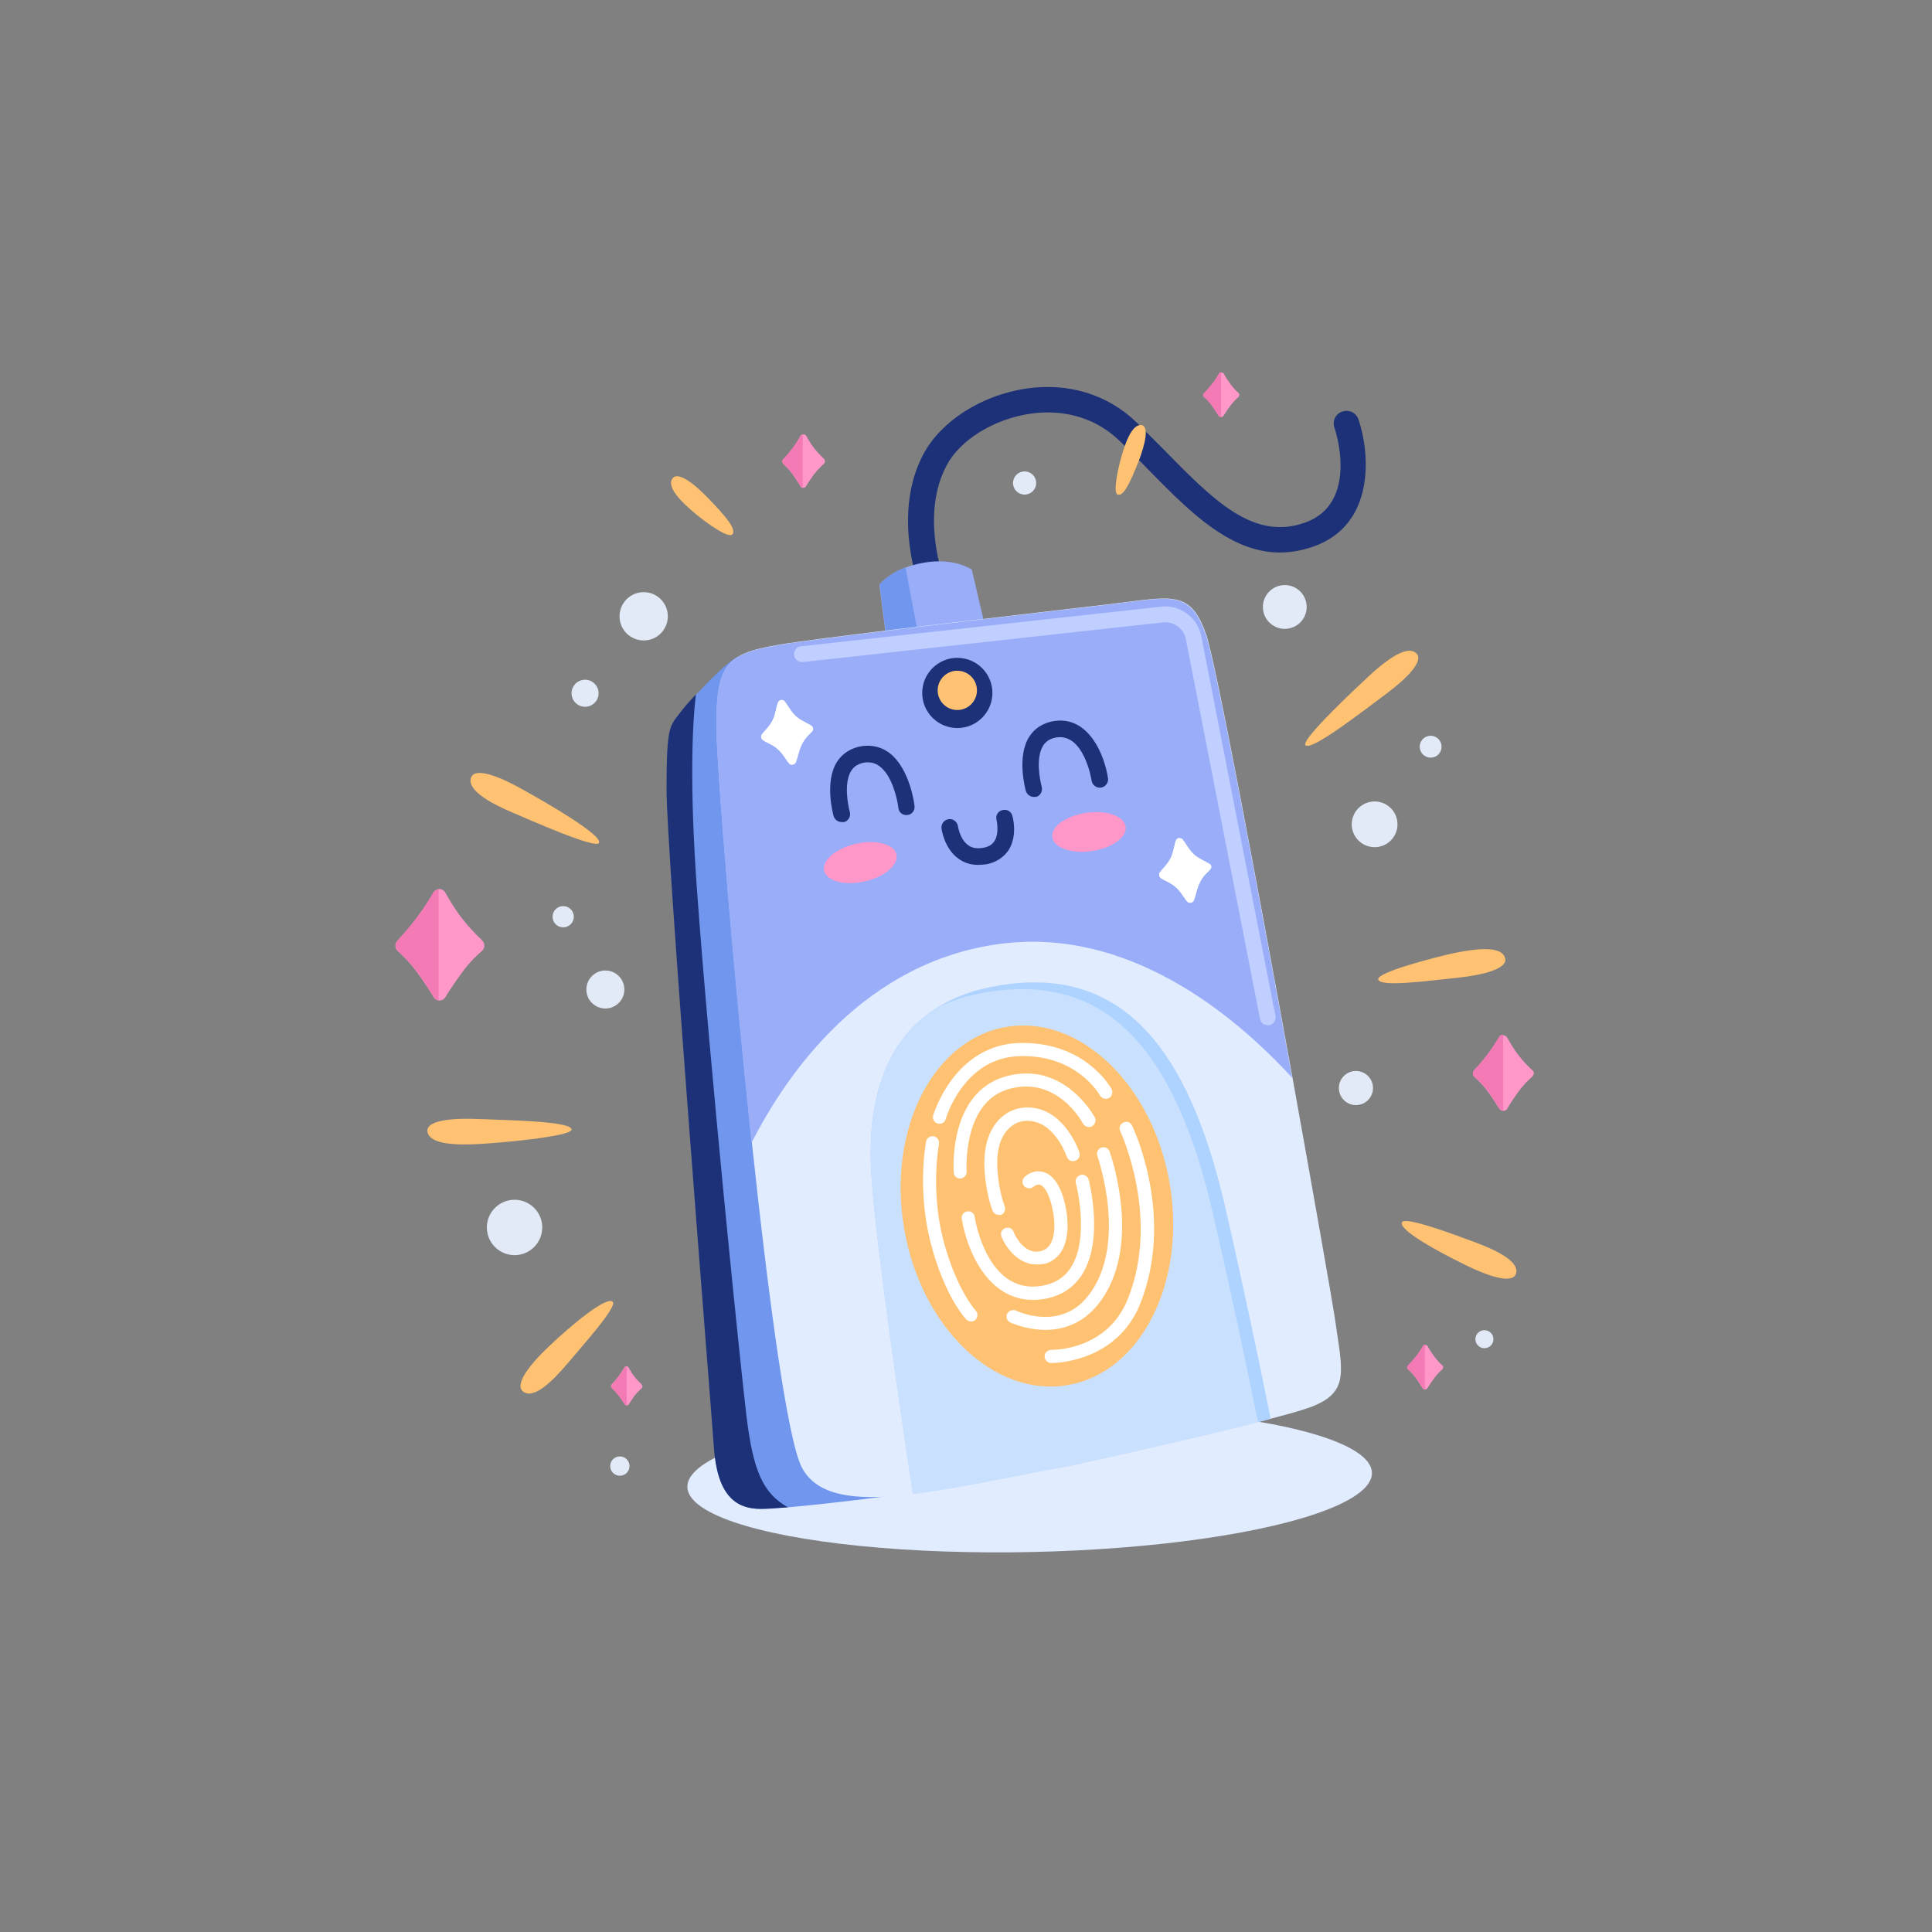 <?xml version="1.0" encoding="utf-8"?>
<!-- Generator: Adobe Illustrator 19.0.0, SVG Export Plug-In . SVG Version: 6.00 Build 0)  -->
<svg version="1.1" xmlns="http://www.w3.org/2000/svg" xmlns:xlink="http://www.w3.org/1999/xlink" x="0px" y="0px"
	 viewBox="0 0 600 600" enable-background="new 0 0 600 600" xml:space="preserve">
<rect x="0" y="0" width="600" height="600" fill="#808080" stroke="none"/>
<g id="FLOOR">
	
		<ellipse id="XMLID_24_" transform="matrix(1 -2.077483e-002 2.077483e-002 1 -9.478 6.74)" fill="#E1ECFF" cx="319.7" cy="459.5" rx="106.3" ry="22.4"/>
</g>
<g id="LINE">
	<g id="XMLID_146_">
		<g id="XMLID_77_">
			<path id="XMLID_78_" fill="#1C3177" d="M288.7,183.3c-1.6,0-3.1-1-3.7-2.6c-0.3-0.9-7.7-22.2,1.9-39.9
				c5.5-10.1,17.9-18,31.6-20.1c13.3-2,25.7,1.8,34.8,10.8c2.7,2.7,5.3,5.3,7.9,7.9c15.7,16,28,28.6,44.1,22.9
				c16.8-6,9.5-28.6,9.1-29.5c-0.7-2.1,0.4-4.3,2.5-5c2.1-0.7,4.3,0.4,5,2.5c3.6,10.6,5.2,32.6-13.9,39.4
				c-20.8,7.4-36.1-8.2-52.3-24.8c-2.5-2.6-5.1-5.2-7.8-7.8c-7.3-7.2-17.3-10.2-28.1-8.6c-11.2,1.7-21.6,8.1-25.8,16
				c-7.9,14.7-1.5,33.3-1.4,33.5c0.7,2-0.3,4.3-2.4,5C289.5,183.3,289.1,183.3,288.7,183.3z"/>
		</g>
	</g>
</g>
<g id="BOX">
	<g id="XMLID_66_">
		<g id="XMLID_29_">
			<g id="XMLID_101_">
				<path id="XMLID_119_" fill="#99ADF9" d="M305.5,192.7l-20.6,3.7l-9.7,1.7l-2.1-16.5c0,0,2.3-3.1,8-5.3c1.6-0.6,3.4-1.1,5.5-1.5
					c9.8-1.8,15.2,2.1,15.2,2.1L305.5,192.7z"/>
				<path id="XMLID_116_" fill="#7097ED" d="M285,196.3l-9.7,1.7l-2.1-16.5c0,0,2.3-3.1,8-5.3L285,196.3z"/>
			</g>
		</g>
		<g id="XMLID_28_">
			<path id="XMLID_115_" fill="#7097ED" d="M274.3,464.8c0,0-17.6,2.3-29.5,3.3c-3.6,0.3-6.6,0.5-8.5,0.5c-8.2,0-13.5-4.8-14.5-19.1
				c-1-14.2-14.7-184.6-14.7-204.3s1-19.7,4.1-23.7c1-1.4,2.8-3.5,5-5.8c4.3-4.6,9.7-10,12.5-11.5c4.1-2.2,7.8-2.9,7.8-2.9
				L274.3,464.8z"/>
			<path id="XMLID_589_" fill="#E1ECFF" d="M407,437c-2.5,0.9-6.9,2.2-12.4,3.6c-0.7,0.2-1.5,0.4-2.2,0.6c-22.5,5.8-59.8,14-59.8,14
				c-18.2,3.3-35.2,7.1-49.1,8.8c-0.8,0.1-1.6,0.2-2.3,0.3c-15.8,1.7-27.4,0.3-32.1-8.4c-4.6-8.6-10.5-53.3-15.6-101.1
				c-5.9-55.1-10.6-114.3-10.9-126.6c-0.5-23.1,2.9-25.5,22.6-28.5c19.7-2.9,80.2-9.8,99.6-12.1c19.3-2.3,24.9-4.6,29.8,9.5
				c3,8.6,16.3,79.8,26.8,137.6c6.6,36.6,12.1,67.9,13.1,74.3C416.8,425.7,419.5,432.3,407,437z"/>
			<path id="XMLID_113_" fill="#1C3177" d="M244.7,468.1c-3.6,0.3-6.6,0.5-8.5,0.5c-8.2,0-13.5-4.8-14.5-19.1
				c-1-14.2-14.7-184.6-14.7-204.3s1-19.7,4.1-23.7c1-1.4,2.8-3.5,5-5.8c-1.1,9.6-2,28.4,0.4,61.3c3.9,53.7,13.4,147,15.4,163.4
				C233.9,456.2,236.7,463.7,244.7,468.1z"/>
			<path id="XMLID_112_" fill="#99ADF9" d="M401.3,334.7c-18.5-20.1-51.1-46.7-90.5-41.6c-42.4,5.5-66.4,40.2-77.4,61.8
				c-5.9-55.1-10.6-114.3-10.9-126.6c-0.5-23.1,2.9-25.5,22.6-28.5c19.7-2.9,80.2-9.8,99.6-12.1c19.3-2.3,24.9-4.6,29.8,9.5
				C377.5,205.7,390.8,276.9,401.3,334.7z"/>
			<path id="XMLID_587_" fill="#AED3FF" d="M394.6,440.6c-0.7,0.2-1.5,0.4-2.2,0.6c-0.6,0.1-1.1,0.3-1.7,0.4
				c-22.7,5.8-58.1,13.5-58.1,13.5c-18.2,3.3-35.2,7.1-49.1,8.8c-3.6-23.9-11-73.8-12.8-97.7c-1.8-23.9,4-43.8,21.4-53.9
				c5.9-3.5,13.2-5.8,22-6.8c34.6-3.9,54.9,19.8,66.3,68.9C386.7,402,391.6,425.4,394.6,440.6z"/>
			<path id="XMLID_510_" fill="#CAE0FF" d="M390.7,441.7c-22.7,5.8-58.1,13.5-58.1,13.5c-18.2,3.3-35.2,7.1-49.1,8.8
				c-3.6-23.9-11-73.8-12.8-97.7c-1.8-23.9,4-43.8,21.4-53.9c5.2-2.4,11.2-4,18.2-4.8c34.6-3.9,54.9,19.8,66.3,68.9
				C382.8,403.4,387.6,426.4,390.7,441.7z"/>
			<g id="XMLID_122_">
				<path id="XMLID_513_" fill="#C0CFFF" d="M393.7,318.4c-1.2,0-2.2-0.8-2.4-2l-23-117.8c-0.6-3.4-3.8-5.7-7.2-5.3l-111.8,12.3
					c-1.3,0.1-2.6-0.8-2.7-2.2c-0.1-1.3,0.8-2.6,2.2-2.7l111.8-12.3c5.9-0.7,11.4,3.4,12.5,9.3l23,117.8c0.3,1.3-0.6,2.6-1.9,2.9
					C394,318.3,393.9,318.4,393.7,318.4z"/>
			</g>
		</g>
	</g>
</g>
<g id="FINGERPRINT_2">
	<g id="XMLID_30_">
		
			<ellipse id="XMLID_144_" transform="matrix(0.986 -0.17 0.17 0.986 -58.838 59.976)" fill="#FEC272" cx="321.7" cy="374.5" rx="41.8" ry="56.4"/>
	</g>
</g>
<g id="FINGERPRINT_1_1_">
	<g id="XMLID_498_">
		<g id="XMLID_147_">
			<path id="XMLID_65_" fill="#FFFFFF" d="M291.8,349c-0.2,0-0.4,0-0.6-0.1c-1.1-0.3-1.7-1.4-1.4-2.5c0.1-0.2,6.4-21.9,26.8-22.5
				c0.4,0,0.7,0,1.1,0c19.4,0,27.2,13.7,27.5,14.3c0.5,1,0.2,2.2-0.8,2.8c-1,0.5-2.2,0.2-2.8-0.8c-0.3-0.5-7.3-12.7-24.9-12.2
				c-17.5,0.4-22.9,19.3-23,19.5C293.5,348.4,292.7,349,291.8,349z"/>
		</g>
		<g id="XMLID_148_">
			<path id="XMLID_60_" fill="#FFFFFF" d="M301.6,410.4c-0.5,0-1.1-0.2-1.5-0.6c-0.3-0.3-6.8-7.3-11.1-23.9
				c-4.2-16.5-1.5-30.8-1.4-31.4c0.2-1.1,1.3-1.8,2.4-1.6c1.1,0.2,1.8,1.3,1.6,2.4c0,0.1-2.7,14,1.3,29.6c4,15.4,10,22,10.1,22.1
				c0.8,0.8,0.7,2.1-0.1,2.9C302.6,410.2,302.1,410.4,301.6,410.4z"/>
		</g>
		<g id="XMLID_149_">
			<path id="XMLID_37_" fill="#FFFFFF" d="M326.5,423.3C326.4,423.3,326.4,423.3,326.5,423.3c-1.2,0-2.1-1-2.1-2.1c0-1.1,1-2,2.1-2
				c0.7,0,17.4,0.2,23.8-15.9c10.1-25.4-2.3-51.7-2.4-52c-0.5-1-0.1-2.2,1-2.7c1-0.5,2.2-0.1,2.7,1c0.5,1.1,13.3,28.2,2.5,55.3
				C346.9,422.9,328,423.3,326.5,423.3z"/>
		</g>
		<g id="XMLID_150_">
			<path id="XMLID_35_" fill="#FFFFFF" d="M324.7,413c-6.1,0-10.9-2.3-11-2.3c-1-0.5-1.4-1.7-0.9-2.7c0.5-1,1.7-1.4,2.7-1
				c0.6,0.3,13.7,6.4,22.3-4.4c12.7-15.8,3.1-43.3,3-43.6c-0.4-1.1,0.2-2.2,1.2-2.6c1.1-0.4,2.2,0.2,2.6,1.2
				c0.4,1.2,10.5,29.9-3.6,47.5C336,411.3,329.9,413,324.7,413z"/>
		</g>
		<g id="XMLID_151_">
			<path id="XMLID_34_" fill="#FFFFFF" d="M298.2,366c-1.1,0-2-0.8-2-1.9c-0.1-1-1.6-24.8,16.1-29.8c18.1-5.1,27.6,12.5,27.7,12.7
				c0.5,1,0.1,2.2-0.9,2.8c-1,0.5-2.2,0.1-2.8-0.9l0,0c-0.3-0.6-8.1-14.9-23-10.7c-14.5,4.1-13.1,25.3-13.1,25.6
				c0.1,1.1-0.8,2.1-1.9,2.2C298.3,366,298.3,366,298.2,366z"/>
		</g>
		<g id="XMLID_152_">
			<path id="XMLID_33_" fill="#FFFFFF" d="M320.8,403.7c-14.4,0-20.7-16.1-22.1-25.2c-0.2-1.1,0.6-2.2,1.7-2.3
				c1.1-0.2,2.2,0.6,2.3,1.7c0.1,1,3.9,23.8,20.3,21.5c4.2-0.6,7.3-2.4,9.4-5.5c6.2-9.2,1.8-26.3,1.7-26.5c-0.3-1.1,0.4-2.2,1.5-2.5
				c1.1-0.3,2.2,0.4,2.5,1.5c0.2,0.8,4.9,19.1-2.3,29.8c-2.8,4.1-6.9,6.6-12.2,7.3C322.6,403.6,321.7,403.7,320.8,403.7z"/>
		</g>
		<g id="XMLID_154_">
			<path id="XMLID_32_" fill="#FFFFFF" d="M310.2,377.3c-0.8,0-1.6-0.5-1.9-1.2c-0.1-0.2-2.4-5.9-2.6-14.5
				c-0.1-6.3,1.8-11.6,5.4-14.7c2.8-2.4,6.3-3.4,10.1-2.8c9.8,1.5,13.9,13.3,14,13.8c0.4,1.1-0.2,2.2-1.3,2.6
				c-1.1,0.4-2.2-0.2-2.6-1.3c-0.1-0.2-3.4-9.9-10.8-11c-2.6-0.4-4.9,0.2-6.8,1.9c-2.7,2.3-4.1,6.4-4,11.5c0.2,7.9,2.3,12.9,2.3,13
				c0.4,1,0,2.2-1.1,2.7C310.7,377.3,310.4,377.3,310.2,377.3z"/>
		</g>
		<g id="XMLID_155_">
			<path id="XMLID_31_" fill="#FFFFFF" d="M321.9,392.7c-5.8,0-9.6-5.4-10.9-8.7c-0.4-1.1,0.1-2.2,1.2-2.6c1.1-0.4,2.2,0.1,2.6,1.2
				c0.1,0.3,3,7.4,8.6,5.9c1.4-0.4,2.3-1.2,3-2.5c2-4,0.8-10.8-0.7-14.5c-0.8-2.1-1.9-3.4-2.8-3.6c-0.9-0.2-1.8,0.6-1.9,0.6
				c-0.8,0.8-2.1,0.7-2.9-0.1c-0.8-0.8-0.7-2.1,0.1-2.9c0.2-0.2,2.5-2.3,5.5-1.6c2.4,0.5,4.3,2.5,5.8,6c1.7,4.2,3.3,12.4,0.6,17.9
				c-1.2,2.4-3.2,4-5.6,4.7C323.6,392.6,322.7,392.7,321.9,392.7z"/>
		</g>
	</g>
</g>
<g id="LIGHT_1_">
	<g id="XMLID_111_">
		<g id="XMLID_87_">
			<circle id="XMLID_89_" fill="#1C3177" cx="297.3" cy="215.2" r="10.9"/>
			<circle id="XMLID_88_" fill="#FEC272" cx="297.3" cy="214.4" r="6.1"/>
		</g>
	</g>
</g>
<g id="LIGHT">
	<g id="XMLID_141_">
		<path id="XMLID_25_" fill="#1C3177" d="M303.7,268.6c-2.2,0-4.2-0.6-6-1.9c-4.4-3.1-5.3-9.1-5.3-9.4c-0.2-1.4,0.8-2.7,2.2-2.9
			c1.4-0.2,2.7,0.8,2.9,2.2l0,0c0,0,0.6,4.1,3.2,5.9c1.2,0.9,2.7,1.1,4.6,0.8c1.7-0.3,2.9-1,3.6-2.2c1.3-2.1,0.8-5.4,0.6-6.4
			c-0.4-1.4,0.4-2.8,1.8-3.1c1.4-0.4,2.8,0.4,3.1,1.8c0.2,0.6,1.6,6.1-1.1,10.5c-1.5,2.3-3.9,3.9-6.9,4.5
			C305.4,268.5,304.5,268.6,303.7,268.6z"/>
	</g>
</g>
<g id="EYE">
	<g id="XMLID_23_">
		<g id="XMLID_139_">
			<path id="XMLID_27_" fill="#1C3177" d="M321.1,247.5c-1.1,0-2.1-0.7-2.5-1.8c-0.1-0.4-3-10.7,1.1-17c1.7-2.6,4.4-4.3,7.8-4.8
				c10.8-1.5,15.6,10.9,16.6,17.8c0.2,1.4-0.8,2.7-2.2,2.9c-1.4,0.2-2.7-0.8-2.9-2.2c0-0.1-2.3-14.6-10.8-13.4
				c-1.9,0.3-3.3,1.1-4.2,2.5c-2.4,3.7-1.1,10.5-0.5,12.8c0.4,1.4-0.4,2.8-1.7,3.2C321.6,247.4,321.4,247.5,321.1,247.5z"/>
		</g>
		<g id="XMLID_142_">
			<path id="XMLID_26_" fill="#1C3177" d="M261.4,255.3c-1.1,0-2.1-0.7-2.5-1.8c-0.1-0.4-3-10.7,1.1-17c1.7-2.6,4.4-4.3,7.8-4.8
				c3.1-0.4,6,0.3,8.5,2.2c6.3,4.9,7.7,15.9,7.7,16.4c0.2,1.4-0.8,2.7-2.2,2.8c-1.4,0.2-2.7-0.8-2.8-2.2c-0.3-2.6-1.9-10-5.8-12.9
				c-1.3-1-2.8-1.4-4.6-1.2c-1.9,0.3-3.3,1.1-4.2,2.5c-2.4,3.7-1.1,10.5-0.5,12.8c0.4,1.4-0.4,2.8-1.7,3.2
				C261.9,255.3,261.7,255.3,261.4,255.3z"/>
		</g>
	</g>
</g>
<g id="CHEEK">
	<g id="XMLID_502_">
		
			<ellipse id="XMLID_143_" transform="matrix(0.99 -0.143 0.143 0.99 -33.459 51.001)" fill="#FF97C9" cx="338.1" cy="258.3" rx="11.5" ry="6"/>
		
			<ellipse id="XMLID_145_" transform="matrix(0.976 -0.218 0.218 0.976 -51.999 64.765)" fill="#FF97C9" cx="267.2" cy="267.8" rx="11.5" ry="6"/>
	</g>
</g>
<g id="SPARKLING_1">
	<g id="XMLID_426_">
		<g id="XMLID_138_">
			<path id="XMLID_514_" fill="#FFFFFF" d="M375.9,270c-0.8,0.9-2.3,2-3.3,4.2c-0.8,1.5-1.2,3.9-1.8,5.4c-0.2,0.5-0.6,0.7-1.1,0.8
				c-0.4,0-0.8-0.1-1-0.4c-1-1.1-1.9-3-3.5-4.4c-1.6-1.5-3.6-2.1-4.6-2.8c-0.6-0.4-0.8-1.2-0.4-1.8c0.7-1,2.2-2.2,3.4-4.5
				c0.9-1.9,1.1-4.1,1.6-5.4c0.2-0.4,0.5-0.7,0.9-0.8c0.4-0.1,0.9,0,1.2,0.4c1,1.2,2,3.3,3.6,4.7c1.6,1.4,3.6,2.1,4.6,2.8
				C376.3,268.5,376.4,269.4,375.9,270z"/>
			<path id="XMLID_511_" fill="#FFFFFF" d="M369.7,280.3c-0.4,0-0.8-0.1-1-0.4c-1-1.1-1.9-3-3.5-4.4c-1.6-1.5-3.6-2.1-4.6-2.8
				c-0.6-0.4-0.8-1.2-0.4-1.8c0.7-1,2.2-2.2,3.4-4.5c0.9-1.9,1.1-4.1,1.6-5.4c0.2-0.4,0.5-0.7,0.9-0.8L369.7,280.3z"/>
		</g>
		<g id="XMLID_117_">
			<path id="XMLID_399_" fill="#FFFFFF" d="M252.3,227.1c-0.8,0.9-2.3,2-3.3,4.2c-0.8,1.5-1.2,3.9-1.8,5.4c-0.2,0.5-0.6,0.7-1.1,0.8
				c-0.4,0-0.8-0.1-1-0.4c-1-1.1-1.9-3-3.5-4.4c-1.6-1.5-3.6-2.1-4.6-2.8c-0.6-0.4-0.8-1.2-0.4-1.8c0.7-1,2.2-2.2,3.4-4.5
				c0.9-1.9,1.1-4.1,1.6-5.4c0.2-0.4,0.5-0.7,0.9-0.8c0.4-0.1,0.9,0,1.2,0.4c1,1.2,2,3.3,3.6,4.7c1.6,1.4,3.6,2.1,4.6,2.8
				C252.6,225.7,252.7,226.6,252.3,227.1z"/>
			<path id="XMLID_140_" fill="#FFFFFF" d="M246.1,237.5c-0.4,0-0.8-0.1-1-0.4c-1-1.1-1.9-3-3.5-4.4c-1.6-1.5-3.6-2.1-4.6-2.8
				c-0.6-0.4-0.8-1.2-0.4-1.8c0.7-1,2.2-2.2,3.4-4.5c0.9-1.9,1.1-4.1,1.6-5.4c0.2-0.4,0.5-0.7,0.9-0.8L246.1,237.5z"/>
		</g>
	</g>
</g>
<g id="SPARKLING_2">
	<g id="XMLID_2_">
		<g id="XMLID_134_">
			<path id="XMLID_598_" fill="#FF97C9" d="M384.6,123.3c-0.6,0.5-1.5,1.4-2.5,2.7c-0.7,0.9-1.5,2.2-2.1,3.1
				c-0.2,0.3-0.4,0.4-0.7,0.4c-0.3,0-0.6-0.1-0.8-0.4c-0.5-0.8-1.3-2-2.1-3.2c-0.9-1.2-1.8-2.1-2.4-2.6c-0.4-0.3-0.4-0.9,0-1.2
				c0.6-0.6,1.5-1.6,2.6-3c0.9-1.1,1.5-2.2,2-3c0.2-0.3,0.5-0.5,0.8-0.4c0.3,0,0.6,0.2,0.7,0.4c0.5,1,1.3,2.2,2.2,3.4
				c0.9,1.2,1.8,2.1,2.4,2.6C385,122.4,384.9,123,384.6,123.3z"/>
			<path id="XMLID_593_" fill="#F47AB5" d="M379.2,115.6v13.9c-0.3,0-0.6-0.1-0.8-0.4c-0.5-0.8-1.3-2-2.1-3.2
				c-0.9-1.2-1.8-2.1-2.4-2.6c-0.4-0.3-0.4-0.9,0-1.2c0.6-0.6,1.5-1.6,2.6-3c0.9-1.1,1.5-2.2,2-3
				C378.6,115.7,378.9,115.5,379.2,115.6z"/>
		</g>
		<g id="XMLID_136_">
			<path id="XMLID_603_" fill="#FF97C9" d="M447.9,425.3c-0.6,0.5-1.5,1.4-2.5,2.7c-0.7,0.9-1.5,2.2-2.1,3.1
				c-0.2,0.3-0.5,0.4-0.8,0.4c-0.3,0-0.5-0.1-0.7-0.4c-0.5-0.8-1.3-2-2.1-3.2c-0.9-1.2-1.8-2.1-2.4-2.6c-0.4-0.3-0.4-0.9,0-1.2
				c0.6-0.6,1.5-1.6,2.6-3c0.9-1.1,1.5-2.2,2-3c0.2-0.3,0.4-0.4,0.7-0.4c0.3,0,0.6,0.1,0.8,0.4c0.5,1,1.3,2.2,2.2,3.4
				c0.9,1.2,1.8,2.1,2.4,2.6C448.3,424.3,448.3,424.9,447.9,425.3z"/>
			<path id="XMLID_599_" fill="#F47AB5" d="M442.5,417.5v13.9c-0.3,0-0.5-0.1-0.7-0.4c-0.5-0.8-1.3-2-2.1-3.2
				c-0.9-1.2-1.8-2.1-2.4-2.6c-0.4-0.3-0.4-0.9,0-1.2c0.6-0.6,1.5-1.6,2.6-3c0.9-1.1,1.5-2.2,2-3C442,417.7,442.2,417.5,442.5,417.5
				z"/>
		</g>
		<g id="XMLID_135_">
			<path id="XMLID_601_" fill="#FF97C9" d="M475.8,334.4c-1,0.9-2.6,2.4-4.2,4.6c-1.2,1.6-2.6,3.7-3.5,5.3c-0.3,0.5-0.8,0.7-1.3,0.7
				c-0.5,0-0.9-0.3-1.2-0.7c-0.9-1.4-2.1-3.4-3.6-5.4c-1.5-2-3-3.5-4.1-4.4c-0.6-0.6-0.6-1.5-0.1-2.1c1-1,2.5-2.7,4.3-5.1
				c1.5-1.9,2.6-3.8,3.4-5.1c0.3-0.5,0.8-0.7,1.3-0.7c0.5,0,1,0.3,1.3,0.8c0.9,1.6,2.2,3.8,3.7,5.7c1.6,2,3.1,3.5,4.1,4.4
				C476.5,332.8,476.5,333.8,475.8,334.4z"/>
			<path id="XMLID_597_" fill="#F47AB5" d="M466.8,321.3v23.6c-0.5,0-0.9-0.3-1.2-0.7c-0.9-1.4-2.1-3.4-3.6-5.4
				c-1.5-2-3-3.5-4.1-4.4c-0.6-0.6-0.6-1.5-0.1-2.1c1-1,2.5-2.7,4.3-5.1c1.5-1.9,2.6-3.8,3.4-5.1
				C465.8,321.5,466.3,321.3,466.8,321.3z"/>
		</g>
	</g>
</g>
<g id="SPARKLING_3">
	<g id="XMLID_505_">
		<g id="XMLID_133_">
			<path id="XMLID_594_" fill="#FF97C9" d="M255.8,144.1c-0.7,0.6-1.8,1.7-3,3.2c-0.8,1.1-1.8,2.6-2.5,3.7c-0.2,0.4-0.6,0.5-1,0.5
				c-0.3,0-0.5-0.2-0.7-0.5c-0.6-1-1.5-2.4-2.5-3.8c-1-1.4-2.1-2.4-2.8-3.1c-0.4-0.4-0.5-1.1,0-1.5c0.7-0.7,1.8-1.9,3-3.6
				c1-1.3,1.8-2.6,2.3-3.6c0.2-0.3,0.5-0.5,0.8-0.5c0.4,0,0.8,0.1,1,0.5c0.6,1.1,1.5,2.6,2.6,4c1.1,1.4,2.2,2.4,2.9,3.1
				C256.3,143,256.3,143.7,255.8,144.1z"/>
			<path id="XMLID_585_" fill="#F47AB5" d="M249.3,135v16.4c-0.3,0-0.5-0.2-0.7-0.5c-0.6-1-1.5-2.4-2.5-3.8c-1-1.4-2.1-2.4-2.8-3.1
				c-0.4-0.4-0.5-1.1,0-1.5c0.7-0.7,1.8-1.9,3-3.6c1-1.3,1.8-2.6,2.3-3.6C248.8,135.2,249,135,249.3,135z"/>
		</g>
		<g id="XMLID_124_">
			<path id="XMLID_591_" fill="#FF97C9" d="M149.7,295.3c-1.5,1.3-3.8,3.4-6.2,6.7c-1.7,2.3-3.8,5.4-5.2,7.7c-0.5,0.8-1.3,1.1-2.1,1
				c-0.6-0.1-1.2-0.4-1.5-1c-1.3-2.1-3.1-5-5.3-7.9c-2.1-2.9-4.4-5.1-5.9-6.5c-0.9-0.8-0.9-2.2-0.1-3.1c1.4-1.5,3.7-4,6.3-7.5
				c2.1-2.8,3.8-5.5,4.9-7.5c0.4-0.6,1-1,1.6-1.1c0.8-0.1,1.6,0.3,2.1,1.1c1.3,2.4,3.2,5.5,5.4,8.3c2.3,2.9,4.5,5.1,6,6.5
				C150.7,293,150.6,294.5,149.7,295.3z"/>
			<path id="XMLID_565_" fill="#F47AB5" d="M136.2,276.2v34.4c-0.6-0.1-1.2-0.4-1.5-1c-1.3-2.1-3.1-5-5.3-7.9
				c-2.1-2.9-4.4-5.1-5.9-6.5c-0.9-0.8-0.9-2.2-0.1-3.1c1.4-1.5,3.7-4,6.3-7.5c2.1-2.8,3.8-5.5,4.9-7.5
				C134.9,276.6,135.5,276.3,136.2,276.2z"/>
		</g>
		<g id="XMLID_137_">
			<path id="XMLID_602_" fill="#FF97C9" d="M199.3,431.1c-0.5,0.5-1.3,1.2-2.2,2.3c-0.6,0.8-1.3,1.9-1.8,2.7
				c-0.2,0.3-0.4,0.4-0.7,0.3c-0.2,0-0.4-0.1-0.6-0.3c-0.5-0.7-1.1-1.8-1.9-2.8c-0.8-1-1.6-1.8-2.1-2.3c-0.3-0.3-0.3-0.8,0-1.1
				c0.5-0.5,1.3-1.4,2.2-2.6c0.7-1,1.3-1.9,1.7-2.6c0.1-0.2,0.4-0.4,0.6-0.4c0.3,0,0.6,0.1,0.7,0.4c0.5,0.8,1.1,2,1.9,2.9
				c0.8,1,1.6,1.8,2.1,2.3C199.6,430.3,199.6,430.8,199.3,431.1z"/>
			<path id="XMLID_600_" fill="#F47AB5" d="M194.6,424.4v12.1c-0.2,0-0.4-0.1-0.6-0.3c-0.5-0.7-1.1-1.8-1.9-2.8
				c-0.8-1-1.6-1.8-2.1-2.3c-0.3-0.3-0.3-0.8,0-1.1c0.5-0.5,1.3-1.4,2.2-2.6c0.7-1,1.3-1.9,1.7-2.6
				C194.1,424.6,194.3,424.4,194.6,424.4z"/>
		</g>
	</g>
</g>
<g id="ORNAMENT_3">
	<g id="XMLID_123_">
		<circle id="XMLID_105_" fill="#E1EAF6" cx="421.1" cy="337.9" r="5.3"/>
		<circle id="XMLID_107_" fill="#E1EAF6" cx="426.9" cy="256" r="7.1"/>
		<circle id="XMLID_108_" fill="#E1EAF6" cx="444.3" cy="231.9" r="3.4"/>
		<circle id="XMLID_109_" fill="#E1EAF6" cx="399" cy="188.5" r="6.8"/>
		<circle id="XMLID_110_" fill="#E1EAF6" cx="318.2" cy="150" r="3.6"/>
		<circle id="XMLID_114_" fill="#E1EAF6" cx="199.9" cy="191.4" r="7.5"/>
		<circle id="XMLID_118_" fill="#E1EAF6" cx="181.7" cy="215.3" r="4.2"/>
		<circle id="XMLID_120_" fill="#E1EAF6" cx="174.9" cy="284.7" r="3.3"/>
		<circle id="XMLID_121_" fill="#E1EAF6" cx="188" cy="307.3" r="5.9"/>
		<circle id="XMLID_478_" fill="#E1EAF6" cx="159.8" cy="381.2" r="8.6"/>
		<circle id="XMLID_20_" fill="#E1EAF6" cx="461" cy="415.9" r="2.8"/>
		<circle id="XMLID_11_" fill="#E1EAF6" cx="192.5" cy="455.3" r="3"/>
	</g>
</g>
<g id="ORNAMENT_2">
	<g id="XMLID_132_">
		<path id="XMLID_127_" fill="#FEC272" d="M219.8,154.6c5.5,5.6,9.1,9.9,7.6,11.4c-1.3,1.2-7.9-3.5-11.6-6.6
			c-3.7-3.1-8.7-7.8-7.1-10.6S215.7,150.3,219.8,154.6z"/>
		<path id="XMLID_128_" fill="#FEC272" d="M161.8,244.9c8.7,4.8,25.5,14.6,24.2,16.9c-1.1,1.9-21.8-7.3-27.4-9.7
			s-13.3-6.4-12.4-10.3C147.1,237.9,155.2,241.2,161.8,244.9z"/>
		<path id="XMLID_129_" fill="#FEC272" d="M148.1,347.5c9.9,0.4,29.5,0.7,29.4,3.3c-0.1,2.2-22.9,4.2-29,4.5
			c-6.1,0.3-14.7,0.3-15.7-3.6C131.8,347.9,140.6,347.2,148.1,347.5z"/>
		<path id="XMLID_130_" fill="#FEC272" d="M170.2,418.4c7.2-6.9,18.2-16,20.1-14.1c1.5,1.6-10.2,14.5-14.1,19.2
			c-4,4.7-9.9,10.9-13.4,8.9C159.2,430.4,164.7,423.6,170.2,418.4z"/>
	</g>
</g>
<g id="ORNAMENT_1">
	<g id="XMLID_1_">
		<path id="XMLID_106_" fill="#FEC272" d="M430.6,215.4c-7.8,5.8-23.6,18.1-25.2,16c-1.3-1.8,15.6-17.6,20-21.7
			c4.5-4.1,11.1-9.4,14.2-7C442.8,205,436.5,211,430.6,215.4z"/>
		<path id="XMLID_126_" fill="#FEC272" d="M353.6,143.3c-2.6,6.5-4.7,11-6.5,10.3c-1.5-0.6,0-7.7,1.2-11.9c1.2-4.2,3.2-9.9,6.1-9.7
			C357.1,132.3,355.5,138.3,353.6,143.3z"/>
		<path id="XMLID_125_" fill="#FEC272" d="M453.1,303.6c-9.7,1-24.8,3.1-25.1,0.5c-0.2-2.2,17.6-6.8,23.5-8.1
			c5.9-1.2,14.3-2.5,15.8,1.2C468.9,300.8,460.5,302.8,453.1,303.6z"/>
		<path id="XMLID_131_" fill="#FEC272" d="M455.4,393c-8.8-4.3-21.1-11-20-13.4c1-2,17,4.1,22.7,6.2c5.6,2.1,13.4,5.5,12.8,9.4
			C470.2,399.1,462.1,396.3,455.4,393z"/>
	</g>
</g>
</svg>
